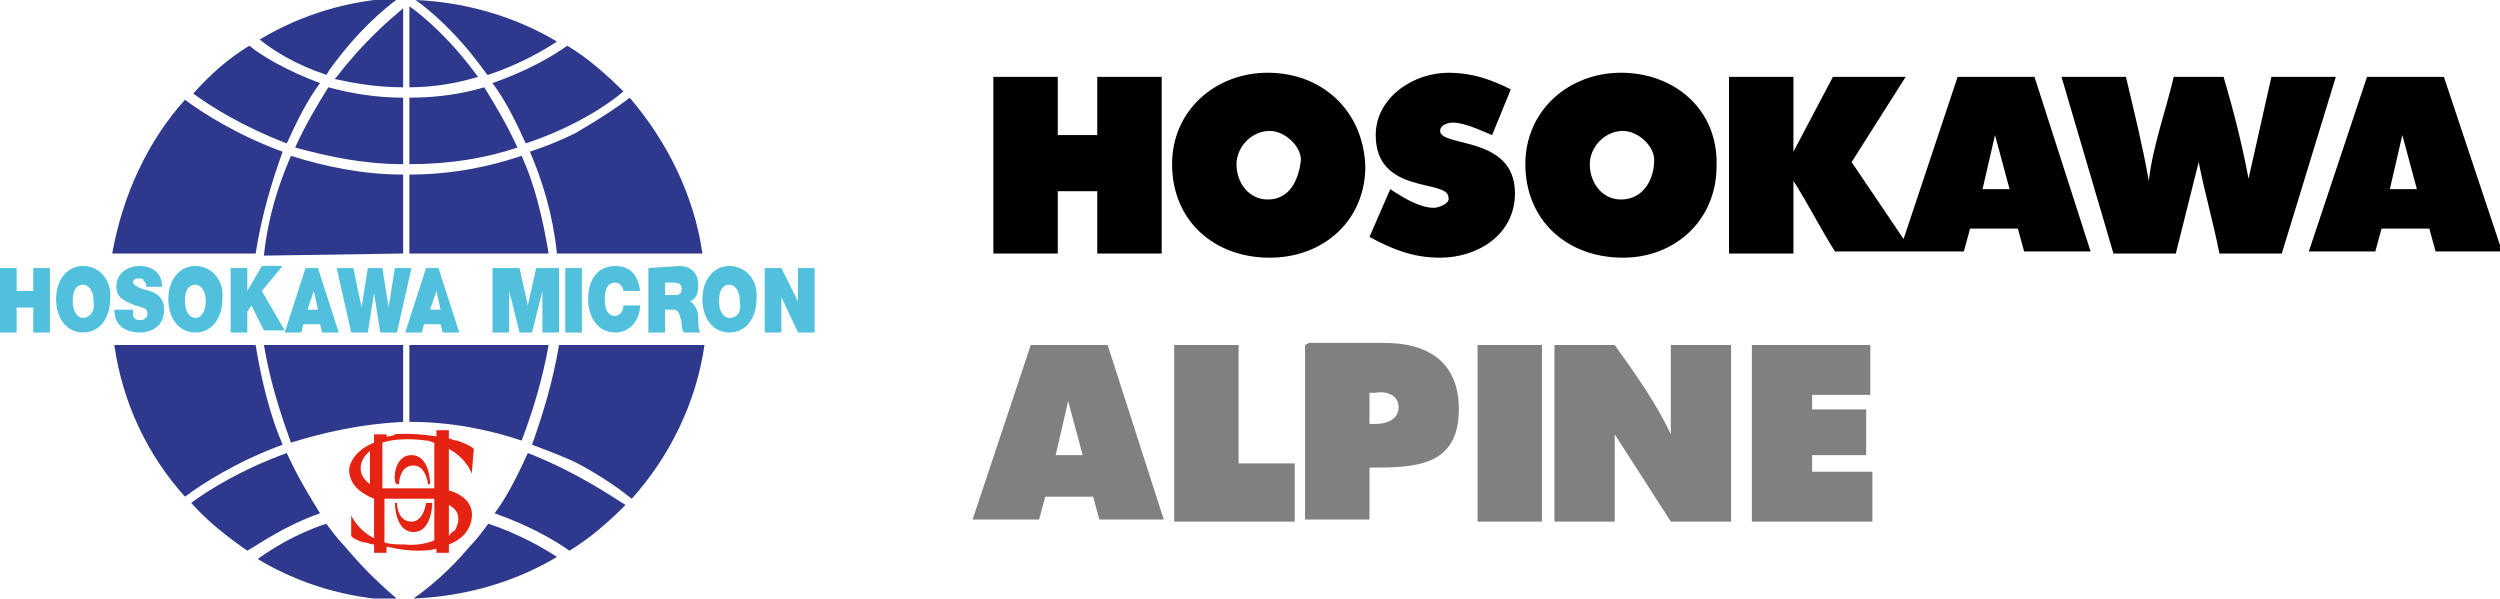 <?xml version="1.0" encoding="UTF-8"?>
<!-- Generator: Adobe Illustrator 27.0.0, SVG Export Plug-In . SVG Version: 6.00 Build 0)  -->
<svg xmlns="http://www.w3.org/2000/svg" xmlns:xlink="http://www.w3.org/1999/xlink" version="1.1" id="Logo" x="0px" y="0px" viewBox="0 0 120.3 28.8" style="enable-background:new 0 0 120.3 28.8;" xml:space="preserve">
<style type="text/css">
	.st0{fill:#E42312;}
	.st1{fill:#51C0DD;}
	.st2{fill-rule:evenodd;clip-rule:evenodd;fill:#2E398D;}
	.st3{fill:#808080;}
</style>
<g>
	<path class="st0" d="M19.8,21.9c0.9,0,0.9,1.4,0.9,1.4h-0.1c0,0-0.1-0.9-0.7-0.9c-0.7,0-0.7,0.9-0.7,0.9h-0.1   C18.9,23.3,18.9,21.9,19.8,21.9L19.8,21.9z M20.5,24.2c0,0-0.1,0.9-0.7,0.9c-0.7,0-0.7-0.9-0.7-0.9h-0.1c0,0,0,1.4,0.9,1.4   c0.9,0,0.9-1.4,0.9-1.4H20.5L20.5,24.2z M22.7,22.8c0,0-0.2-0.7-1.1-1.2v2c0.4,0.1,1,0.4,1.1,1c0,0,0.2,1.1-1.1,1.6v0.4h-0.6v-0.2   c-0.3,0.1-1.2,0.2-2.4-0.1v0.3h-0.6v-0.4c-0.2,0-0.3-0.1-0.5-0.1c0,0-0.4-0.1-0.6-0.3v-1c0,0,0.3,0.7,1.1,1.1v-1.9   c-0.5-0.2-1.2-0.6-1.2-1.4c0-0.2,0.2-0.9,1.2-1.3v-0.4h0.6V21c0.1,0,0.3,0,0.4-0.1c0,0,0.7-0.1,2,0.1v-0.3h0.6v0.4   c0.1,0,0.2,0.1,0.4,0.1c0,0,0.6,0.2,0.8,0.4L22.7,22.8L22.7,22.8z M17.8,23.3v-1.6c-0.1,0.1-0.2,0.2-0.2,0.2   C17.5,22,17,22.7,17.8,23.3L17.8,23.3z M20.9,26v-2c0,0,0,0,0,0h-2.4v2.1c0.3,0.1,0.6,0.1,1,0.1C19.5,26.2,20.2,26.3,20.9,26   L20.9,26z M20.9,23.5v-2.2c-0.1,0-0.2-0.1-0.4-0.1c0,0-1.2-0.2-2.1,0.1v2.2c0.1,0,0.2,0,0.3,0L20.9,23.5L20.9,23.5z M21.9,25.5   c0,0,0.5-0.8-0.3-1.2v1.5C21.7,25.6,21.8,25.6,21.9,25.5L21.9,25.5z"></path>
	<path class="st1" d="M0,12.9h0.8V14h0.8v-1.1h0.8V16H1.6v-1.2H0.8V16H0V12.9L0,12.9z M4,12.8c-0.8,0-1.3,0.7-1.3,1.6S3.2,16,4,16   s1.3-0.7,1.3-1.6C5.4,13.5,4.8,12.8,4,12.8L4,12.8z M4,15.3c-0.2,0-0.5-0.2-0.5-0.8c0-0.7,0.3-0.8,0.5-0.8c0.2,0,0.5,0.2,0.5,0.8   C4.6,15.1,4.2,15.3,4,15.3L4,15.3z M6.4,14.9H5.5c0,1,0.9,1.1,1.2,1.1c0.6,0,1.2-0.3,1.2-1.1c0-0.6-0.4-0.8-0.7-0.9   c-0.4-0.1-0.7-0.2-0.8-0.4c0-0.2,0.2-0.2,0.3-0.2c0.1,0,0.2,0,0.2,0.1C7,13.6,7.1,13.7,7,13.8h0.8c0-0.7-0.5-1-1.1-1   c-0.5,0-1.1,0.3-1.1,1c0,0.6,0.5,0.7,0.9,0.9c0.5,0.1,0.6,0.2,0.6,0.4c0,0.2-0.2,0.3-0.3,0.3c-0.2,0-0.3,0-0.4-0.2   C6.4,15.1,6.4,15,6.4,14.9L6.4,14.9z M9.4,12.8c-0.8,0-1.3,0.7-1.3,1.6S8.6,16,9.4,16c0.8,0,1.3-0.7,1.3-1.6   C10.8,13.5,10.2,12.8,9.4,12.8L9.4,12.8z M9.4,15.3c-0.2,0-0.5-0.2-0.5-0.8c0-0.7,0.3-0.8,0.5-0.8c0.2,0,0.5,0.2,0.5,0.8   C9.9,15.1,9.6,15.3,9.4,15.3L9.4,15.3z M11.1,12.9V16h0.8V15l0.2-0.3l0.6,1.2h1l-1.1-1.9l1-1.2h-1L11.9,14h0v-1.1L11.1,12.9   L11.1,12.9z M14.7,12.9l-1,3.1h0.8l0.1-0.4h0.8l0.1,0.4h0.8l-1-3.1L14.7,12.9L14.7,12.9z M15.3,14.9h-0.5l0.3-0.9h0L15.3,14.9   L15.3,14.9z M19.1,16l0.7-3.1H19l-0.3,1.9h0l-0.3-1.9h-0.7l-0.3,1.9h0L17,12.9h-0.8l0.7,3.1h0.8l0.3-1.9h0l0.3,1.9H19.1L19.1,16z    M20.5,12.9l-1,3.1h0.8l0.1-0.4h0.8l0.1,0.4h0.8l-1-3.1L20.5,12.9L20.5,12.9z M21.2,14.9h-0.5l0.3-0.9h0L21.2,14.9L21.2,14.9z    M23.7,12.9V16h0.8v-2h0l0.5,2h0.6l0.5-2h0v2h0.8v-3.1h-1.1l-0.4,1.8h0l-0.4-1.8H23.7L23.7,12.9z M27.2,12.9V16H28v-3.1L27.2,12.9   L27.2,12.9z M30,14h0.8c-0.1-0.8-0.5-1.2-1.2-1.2c-0.8,0-1.3,0.6-1.3,1.6c0,0.9,0.5,1.6,1.3,1.6c0.8,0,1.2-0.7,1.2-1.3H30   c0,0.3-0.2,0.5-0.4,0.5c-0.4,0-0.5-0.4-0.5-0.8c0-0.4,0.1-0.8,0.5-0.8C29.9,13.6,30,13.9,30,14L30,14z M31.2,12.9V16H32v-1.1h0.4   c0.3,0,0.3,0.3,0.4,0.6c0,0.2,0,0.3,0.1,0.5h0.8c-0.1-0.1-0.1-0.5-0.1-0.7c0-0.4-0.2-0.7-0.4-0.8c0.3-0.1,0.4-0.4,0.4-0.8   c0-0.6-0.4-0.9-0.9-0.9L31.2,12.9L31.2,12.9z M32,14.2v-0.6h0.4c0.3,0,0.4,0.1,0.4,0.3c0,0.3-0.2,0.3-0.4,0.3H32L32,14.2z    M35.1,12.8c-0.8,0-1.3,0.7-1.3,1.6s0.5,1.6,1.3,1.6c0.8,0,1.3-0.7,1.3-1.6C36.5,13.5,35.9,12.8,35.1,12.8L35.1,12.8z M35.1,15.3   c-0.2,0-0.5-0.2-0.5-0.8c0-0.7,0.3-0.8,0.5-0.8c0.2,0,0.5,0.2,0.5,0.8C35.7,15.1,35.4,15.3,35.1,15.3L35.1,15.3z M36.8,12.9V16h0.8   v-1.7h0l0.8,1.7h0.8v-3.1h-0.8v1.6h0l-0.8-1.6L36.8,12.9L36.8,12.9z"></path>
	<path class="st2" d="M5.5,16.6c0.4,2.8,1.6,5.3,3.4,7.3c0.8-0.6,2.5-1.7,4.7-2.5c-0.6-1.4-1-3-1.3-4.8L5.5,16.6L5.5,16.6z    M12.3,12.2c0.3-1.9,0.8-3.5,1.3-4.9c-2.2-0.8-3.9-1.9-4.7-2.5c-1.8,2-3,4.6-3.5,7.4H12.3L12.3,12.2z M12.7,16.6   c0.3,1.8,0.8,3.3,1.3,4.7c1.6-0.5,3.4-0.9,5.4-1v-3.7H12.7L12.7,16.6z M19.4,12.2V8.4c-2,0-3.8-0.4-5.4-0.9   c-0.6,1.4-1.1,2.9-1.3,4.8L19.4,12.2L19.4,12.2z M19.7,16.6v3.7c2.1,0,3.9,0.4,5.4,0.9c0.5-1.3,1-2.9,1.3-4.6L19.7,16.6L19.7,16.6z    M26.4,12.2c-0.3-1.8-0.7-3.4-1.3-4.7c-1.5,0.5-3.3,0.9-5.4,0.9v3.8L26.4,12.2L26.4,12.2z M26.9,16.6c-0.3,1.8-0.8,3.4-1.3,4.8   c0.8,0.3,1.6,0.6,2.2,0.9c1.3,0.7,2.1,1.3,2.6,1.7c1.8-2,3.1-4.6,3.5-7.4L26.9,16.6L26.9,16.6z M33.8,12.2   c-0.4-2.8-1.7-5.4-3.5-7.5c-0.5,0.4-1.4,1-2.6,1.7c-0.6,0.3-1.3,0.6-2.2,0.9c0.6,1.4,1.1,3,1.3,4.9L33.8,12.2L33.8,12.2z    M16.6,26.3c-0.3-0.3-0.6-0.7-0.9-1.1c-1.5,0.5-2.6,1.2-3.3,1.7c2,1.2,4.3,1.9,6.8,2C18.5,28.3,17.6,27.5,16.6,26.3L16.6,26.3z    M15.4,24.7c-0.5-0.8-1.1-1.8-1.6-2.9c-2.2,0.8-3.8,1.8-4.6,2.4c0.8,0.9,1.7,1.6,2.7,2.3C12.6,26.1,13.7,25.3,15.4,24.7L15.4,24.7z    M25.4,21.8c-0.5,1.1-1,2.1-1.6,2.9c1.7,0.6,2.9,1.3,3.6,1.8c1-0.6,1.9-1.4,2.7-2.2C29.3,23.8,27.7,22.7,25.4,21.8L25.4,21.8z    M23.5,25.2c-0.3,0.4-0.6,0.8-0.9,1.1c-1,1.2-2,2-2.7,2.5c2.5-0.1,4.9-0.8,6.9-2C26.2,26.4,25,25.7,23.5,25.2L23.5,25.2z M13.8,6.9   c0.5-1.1,1-2.1,1.6-2.9c-1.6-0.6-2.8-1.3-3.4-1.8c-1,0.6-1.9,1.4-2.7,2.3C10.1,5.1,11.7,6.1,13.8,6.9L13.8,6.9z M19.4,7.9V4.7   c-1.3,0-2.5-0.2-3.6-0.5c-0.5,0.8-1.1,1.8-1.6,2.9C15.7,7.5,17.4,7.9,19.4,7.9L19.4,7.9z M24.9,7.1c-0.5-1.1-1.1-2.1-1.6-2.9   c-1,0.3-2.2,0.5-3.6,0.5v3.2C21.7,7.9,23.4,7.6,24.9,7.1L24.9,7.1z M30,4.4c-0.8-0.8-1.7-1.6-2.7-2.2c-0.7,0.5-1.9,1.2-3.6,1.8   c0.6,0.8,1.1,1.8,1.6,2.9C27.7,6.1,29.3,5,30,4.4L30,4.4z M15.7,3.6c0.1-0.1,0.1-0.2,0.2-0.3c1.3-1.8,2.6-2.9,3.3-3.4   c-2.4,0.1-4.7,0.8-6.7,2C13.1,2.4,14.2,3.1,15.7,3.6L15.7,3.6z M19.4,4.2V0.4c-0.6,0.5-1.9,1.6-3.2,3.3l-0.1,0.1   C17,4,18.1,4.2,19.4,4.2L19.4,4.2z M23,3.7L23,3.7c-1.3-1.8-2.6-2.9-3.3-3.4v3.9C20.9,4.2,22,4,23,3.7L23,3.7z M23.3,3.4   c0.1,0.1,0.1,0.2,0.2,0.2C25,3.1,26.2,2.4,26.8,2c-2-1.2-4.4-1.9-6.8-2C20.7,0.5,22,1.6,23.3,3.4L23.3,3.4z"></path>
	<path d="M50.9,3.7v2.8h1.9V3.7h3.1v8.5h-3.1v-3h-1.9v3h-3.1V3.7H50.9L50.9,3.7z M61,3.5c-2.5,0-4.6,1.8-4.6,4.4   c0,2.7,2,4.5,4.7,4.5c2.6,0,4.6-1.8,4.6-4.4C65.6,5.3,63.6,3.5,61,3.5z M61,9.6c-0.9,0-1.5-0.8-1.5-1.7c0-0.8,0.7-1.6,1.6-1.6   c0.7,0,1.5,0.7,1.5,1.4C62.5,8.6,62.1,9.6,61,9.6z M69,10c-0.7,0-1.5-0.5-2.1-0.9l-1,2.3c1.1,0.6,2.1,1,3.4,1   c1.8,0,3.6-1.1,3.6-3.1c0-2.8-3.6-2.2-3.6-3c0-0.3,0.4-0.4,0.6-0.4c0.6,0,1.4,0.4,1.9,0.6l0.9-2.2c-1-0.5-1.9-0.8-3-0.8   c-1.7,0-3.5,1.2-3.5,3c0,2.9,3.5,2.1,3.5,3C69.8,9.8,69.2,10,69,10L69,10z M78,3.5c-2.5,0-4.6,1.8-4.6,4.4c0,2.7,2,4.5,4.7,4.5   c2.5,0,4.5-1.8,4.5-4.4C82.7,5.3,80.6,3.5,78,3.5z M78,9.6c-0.9,0-1.5-0.8-1.5-1.7c0-0.8,0.7-1.6,1.6-1.6c0.7,0,1.5,0.7,1.5,1.4   C79.6,8.6,79.1,9.6,78,9.6z M97.9,3.7h-3.7l-2.6,7.8l-2.5-3.7l2.6-4.1h-3.5l-1.9,3.6V3.7h-3.1v8.5h3.1V8.7c0.7,1.1,1.3,2.3,2,3.4   h6.2l0.3-1.1h2.3l0.3,1.1h3.2L97.9,3.7z M95.4,9.1L96,6.5l0.7,2.6H95.4z M102.3,3.7L102.3,3.7h-3.1l2.5,8.5h3l1.1-4.4   c0.3,1.5,0.7,2.9,1,4.4h3l2.6-8.5h-3.1l-1.1,4.9c-0.3-1.6-0.7-3.2-1.2-4.9h-2.4c-0.4,1.7-1,3.3-1.2,5C103.1,7,102.7,5.4,102.3,3.7   L102.3,3.7z M117.6,3.7h-3.7l-2.8,8.4h3.2l0.3-1.1h2.3l0.3,1.1h3.2L117.6,3.7z M115,9.1l0.6-2.6l0.7,2.6H115z"></path>
	<path class="st3" d="M52.1,21.9h-1.3l0.6-2.6L52.1,21.9L52.1,21.9L52.1,21.9z M49.6,16.6L46.8,25H50l0.3-1.1h2.3l0.3,1.1H56   l-2.7-8.4H49.6L49.6,16.6z M59.6,16.6h-3.1v8.5h5.8v-2.8h-2.7L59.6,16.6L59.6,16.6z M67.3,19.6c0,0.6-0.6,0.8-1.1,0.8   c-0.1,0-0.2,0-0.3,0l0-1.5c0.1,0,0.2,0,0.3,0C66.7,18.8,67.3,19,67.3,19.6L67.3,19.6L67.3,19.6z M62.8,16.6V25h3.1v-2.5   c2.1,0,4.3,0,4.3-2.8c0-2.3-1.5-3.2-3.6-3.2h-1.5c-0.7,0-1.4,0-2.1,0L62.8,16.6L62.8,16.6z M71.1,16.6v8.5h3.1v-8.5H71.1L71.1,16.6   z M77.7,16.6h-2.9v8.5h2.9v-4.2l2.7,4.2h2.9v-8.5h-2.9v4.3C79.7,19.4,78.7,18,77.7,16.6L77.7,16.6z M90,16.6h-5.7v8.5h5.8v-2.4   h-2.9v-0.8h2.6v-2.2h-2.6v-0.7H90V16.6L90,16.6z"></path>
</g>
</svg>
